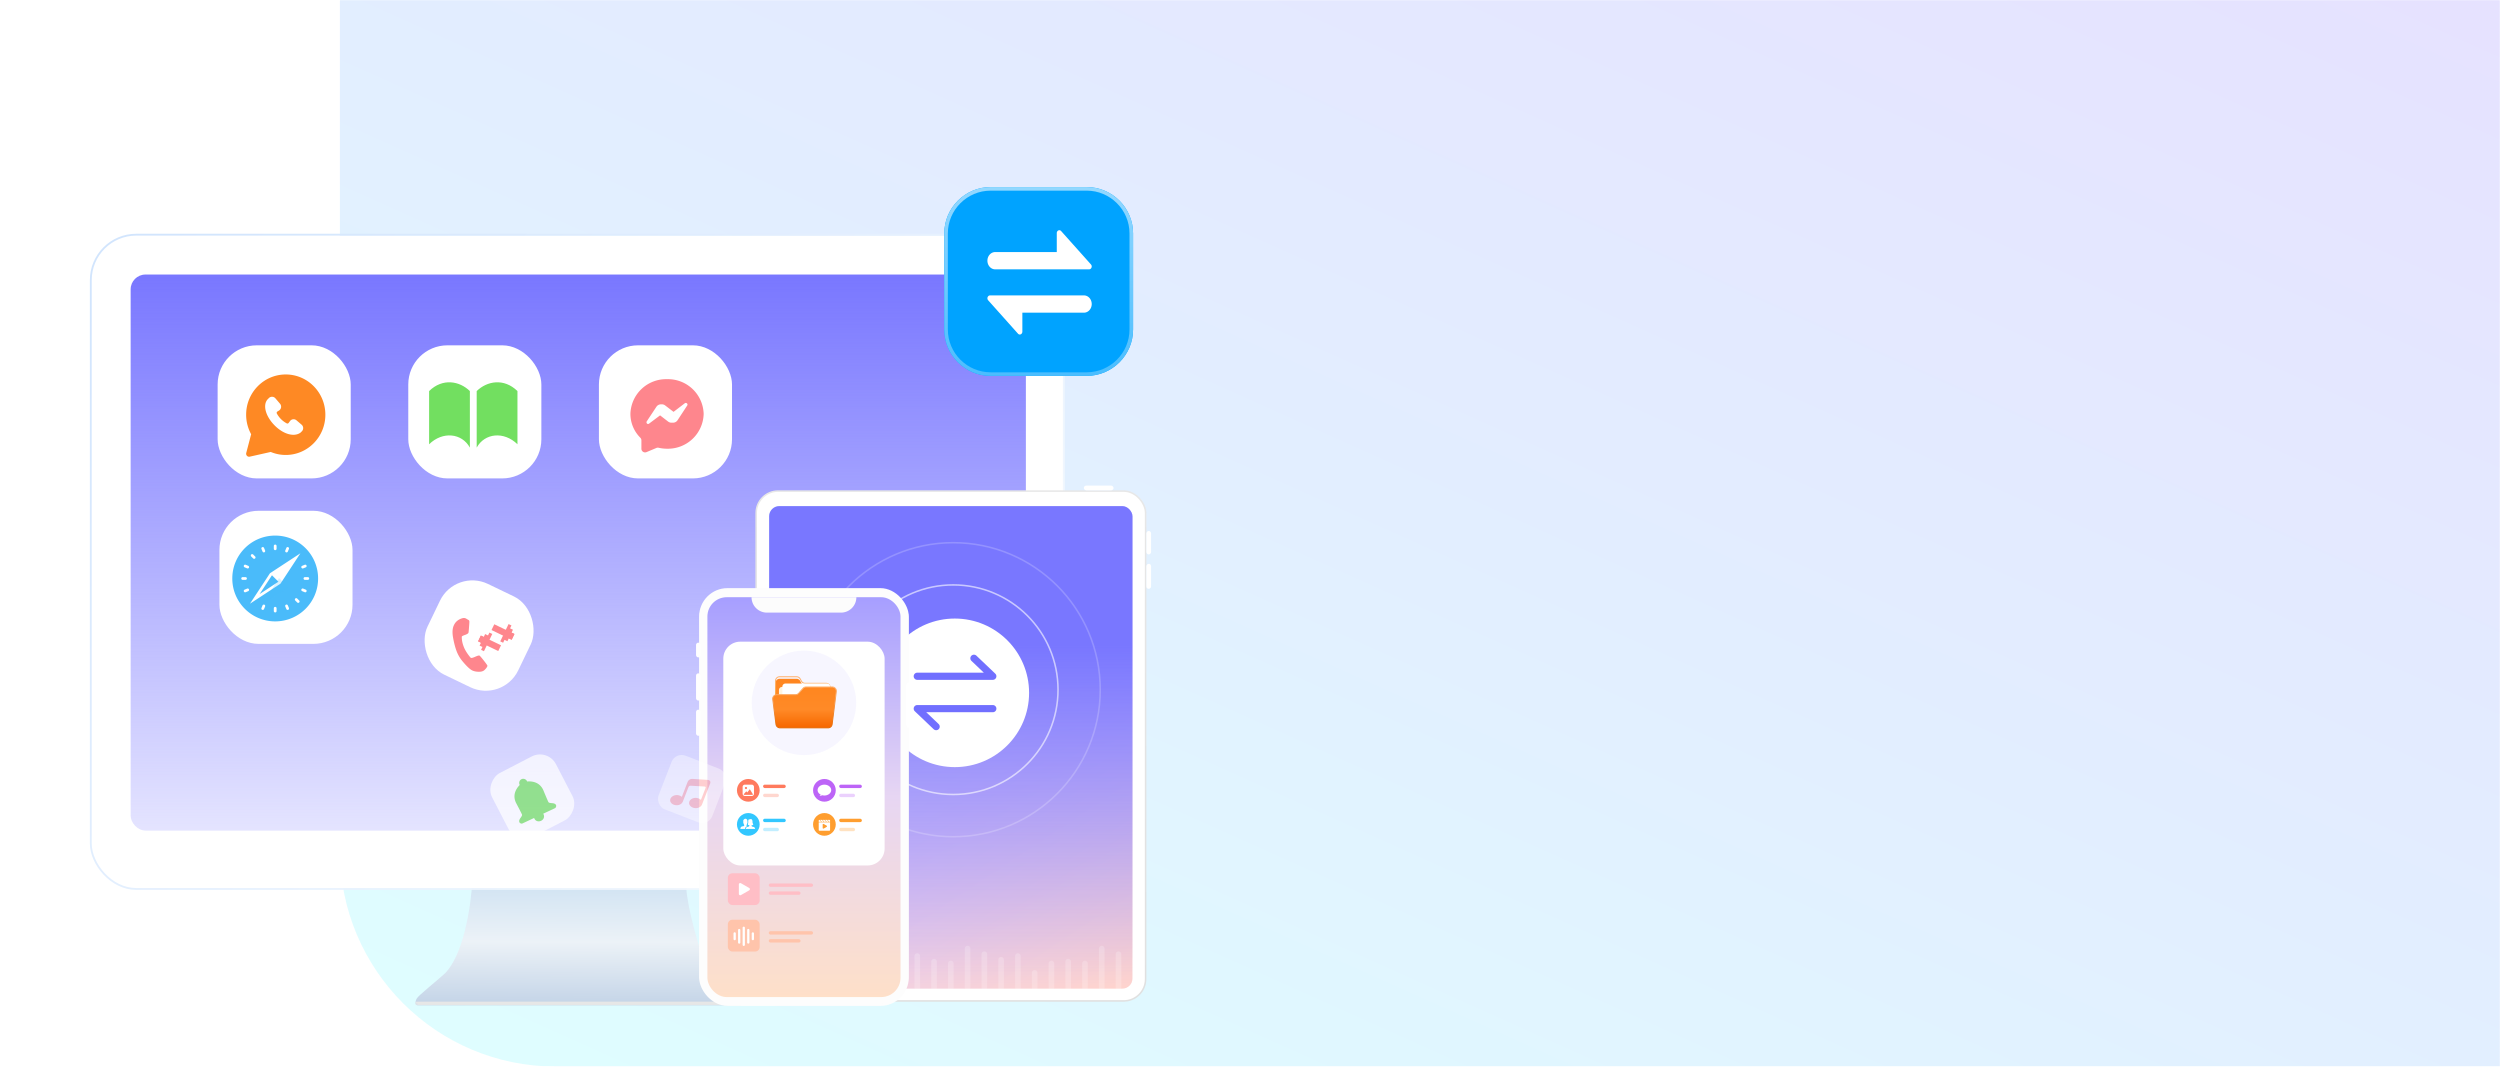 <svg xmlns="http://www.w3.org/2000/svg" width="1390" height="593" fill="none"><mask id="a" width="1390" height="593" x="0" y="0" maskUnits="userSpaceOnUse" style="mask-type:alpha"><path fill="#D9D9D9" d="M0 0h1390v593H0z"/></mask><g mask="url(#a)"><path fill="url(#b)" d="M189 0h1201v593H309c-66.274 0-120-53.726-120-120V0Z" opacity=".4"/><path fill="url(#c)" d="M246.346 542.162c11.395-9.767 15.601-39.001 16.279-52.397 40.019-1.866 119.853-4.274 119.039 1.017-1.017 6.613 5.087 31.032 9.157 41.206 4.069 10.174 18.313 20.857 20.857 23.401 2.035 2.034.848 3.221 0 3.561H233.12c-.848.169-2.442 0-2.035-2.035.509-2.544 1.017-2.544 15.261-14.753Z"/><mask id="e" width="182" height="72" x="231" y="487" maskUnits="userSpaceOnUse" style="mask-type:alpha"><path fill="url(#d)" d="M246.346 542.162c11.395-9.767 15.601-39.001 16.279-52.397 40.019-1.866 119.853-4.274 119.039 1.017-1.017 6.613 5.087 31.032 9.157 41.206 4.069 10.174 18.313 20.857 20.857 23.401 2.035 2.034.848 3.221 0 3.561H233.12c-.848.169-2.442 0-2.035-2.035.509-2.544 1.017-2.544 15.261-14.753Z"/></mask><g mask="url(#e)"><path fill="#E7E7E7" d="M227.016 556.913h190.259v2.035H227.016z"/></g><g filter="url(#f)"><rect width="540" height="362.748" x="51" y="131" fill="#fff" rx="24.733"/></g><rect width="541.031" height="363.779" x="50.485" y="130.485" stroke="url(#g)" stroke-width="1.031" rx="25.248"/><rect width="497.748" height="309.16" x="72.641" y="152.642" fill="url(#h)" rx="8.244"/><g filter="url(#i)"><rect width="74" height="74" x="122" y="284" fill="#fff" rx="21.765"/></g><g filter="url(#j)"><g filter="url(#k)"><path fill="#4ABBFA" d="m159.578 323.646-3.596-3.596-6.859 10.455 10.455-6.859Zm-1.798-25.652c-13.178 0-23.854 10.677-23.854 23.854 0 13.178 10.676 23.854 23.854 23.854 13.177 0 23.854-10.676 23.854-23.854 0-13.177-10.677-23.854-23.854-23.854Zm14.99 16.812 1.422-.589a.765.765 0 0 1 1.005.417.769.769 0 0 1-.416 1.006l-1.419.588a.77.77 0 0 1-.592-1.422Zm-9.37-8.54.589-1.422a.766.766 0 0 1 1.005-.413.77.77 0 0 1 .416 1.005l-.589 1.422a.77.77 0 1 1-1.421-.592Zm-5.62-3.27a.77.77 0 0 1 .769.769v1.539a.77.77 0 1 1-1.539 0v-1.539a.767.767 0 0 1 .77-.769Zm-7.214 1.435a.762.762 0 0 1 .589 0 .754.754 0 0 1 .417.416l.588 1.419a.762.762 0 0 1 .008.596.768.768 0 0 1-1.43-.007l-.59-1.422a.77.77 0 0 1 .418-1.002Zm-6.116 4.087a.772.772 0 0 1 1.088 0l1.084 1.088a.766.766 0 0 1 0 1.085.77.77 0 0 1-1.088 0l-1.087-1.088a.773.773 0 0 1-.223-.543.774.774 0 0 1 .225-.542h.001Zm-5.523 13.33a.77.77 0 0 1 .77-.769h1.539a.77.77 0 1 1 0 1.539h-1.539a.77.77 0 0 1-.77-.77Zm3.862 7.042-1.421.59a.787.787 0 0 1-.589-.001.757.757 0 0 1-.416-.417.762.762 0 0 1-.001-.589.772.772 0 0 1 .417-.417l1.419-.588a.77.77 0 0 1 .591 1.422Zm.417-13.081a.771.771 0 0 1-1.008.419l-1.422-.589a.763.763 0 0 1-.414-.417.768.768 0 0 1 1.006-1.004l1.421.589a.77.77 0 0 1 .417 1.005v-.003Zm8.954 21.621-.589 1.422a.778.778 0 0 1-.416.417.787.787 0 0 1-.59 0 .763.763 0 0 1-.416-.417.76.76 0 0 1-.001-.589l.59-1.421a.77.77 0 0 1 1.011-.431.764.764 0 0 1 .411 1.019Zm6.389 2.501a.77.77 0 1 1-1.539 0v-1.539a.767.767 0 0 1 .77-.769.77.77 0 0 1 .769.769v1.539Zm6.445-.665a.787.787 0 0 1-.59 0 .779.779 0 0 1-.416-.417l-.588-1.419a.77.77 0 1 1 1.422-.588l.589 1.421a.768.768 0 0 1-.417 1.003Zm6.115-4.087a.77.77 0 0 1-1.088 0l-1.084-1.088a.77.77 0 0 1 .544-1.31c.204 0 .4.081.544.225l1.088 1.088a.767.767 0 0 1-.003 1.085h-.001Zm-10.42-10.421-16.92 11.101 11.101-16.92 16.92-11.101-11.101 16.92Zm14.508 4.304a.768.768 0 0 1-1.005.417l-1.422-.59a.77.77 0 0 1 .002-1.422.769.769 0 0 1 .59.001l1.422.589a.769.769 0 0 1 .413 1.005Zm.666-6.444h-1.539a.767.767 0 0 1-.544-.226.767.767 0 0 1 0-1.088.77.77 0 0 1 .544-.225h1.539a.77.77 0 1 1 0 1.539Z"/></g><path fill="#4ABBFA" d="m145.468 334.162 14.95-9.673-5.277-5.277-9.673 14.95Z" opacity=".2"/></g><g filter="url(#l)"><rect width="74" height="74" x="121" y="192" fill="#fff" rx="21.765"/></g><g filter="url(#m)"><path fill="#FE8924" fill-rule="evenodd" d="M158.877 206.027c-12.163 0-22.023 10.019-22.023 22.379 0 3.946 1.023 7.639 2.784 10.85l-2.729 10.409a1.693 1.693 0 0 0 .402 1.588 1.63 1.63 0 0 0 1.544.477l11.677-2.621a21.605 21.605 0 0 0 8.345 1.676c12.164 0 22.024-10.02 22.024-22.379 0-12.36-9.86-22.379-22.024-22.379Zm-6.168 28.351c-4.97-4.997-6.77-11.253-3.943-14.49l.037-.039.687-.691a2.482 2.482 0 0 1 1.854-.73 2.48 2.48 0 0 1 1.792.872l2.574 3.023a2.508 2.508 0 0 1 .182 3.007c-.198.3-.458.554-.763.744l-.908.564a.831.831 0 0 0-.291 1.109 13.553 13.553 0 0 0 2.294 3.097 13.488 13.488 0 0 0 3.195 2.369.828.828 0 0 0 1.056-.236l.772-1.043a2.481 2.481 0 0 1 2.717-.899c.325.099.626.265.885.486l2.842 2.426a2.503 2.503 0 0 1 .707 2.815 2.517 2.517 0 0 1-.557.858l-.681.685a.853.853 0 0 1-.108.091c-3.552 2.53-9.486.866-14.343-4.018Z" clip-rule="evenodd"/></g><g opacity=".7"><g filter="url(#n)"><rect width="40" height="40" x="304.521" y="416" fill="#fff" rx="10" transform="rotate(62.63 304.521 416)"/></g><g filter="url(#o)"><path fill="#72DF60" d="M309.048 445.442c-.921-1.391-3.614-.508-4.138-1.512s-2.772-6.465-2.772-6.465c-1.822-4.259-5.681-5.247-9.029-4.954a.165.165 0 0 0-.026-.048c-.01-.021-.017-.043-.027-.065-.556-1.185-1.936-1.71-3.081-1.173-1.146.538-1.623 1.935-1.066 3.121.01.021.022.041.033.062.006.021.011.041.02.051-2.365 2.388-4.071 5.987-1.957 10.11 0 0 2.765 5.218 3.202 6.263.437 1.045-1.962 2.552-1.48 4.149.127.644 1.119 1.154 1.734.865l6.525-3.063c.04.124.085.248.142.37.684 1.457 2.301 1.869 3.708 1.211 1.407-.663 2.07-2.146 1.386-3.603a3.12 3.12 0 0 0-.193-.345l6.524-3.063c.616-.289.909-1.402.495-1.911Z"/></g></g><g filter="url(#p)"><rect width="74" height="74" x="333" y="192" fill="#fff" rx="21.765"/></g><g filter="url(#q)"><path fill="#FE868D" d="M370.871 208.643a19.88 19.88 0 0 0-14.183 5.456 19.857 19.857 0 0 0-6.178 13.877c.015 4.966 2 9.722 5.518 13.228.376.379.588.891.59 1.425v4.681a2.036 2.036 0 0 0 .917 1.709 2.034 2.034 0 0 0 1.914.183l5.518-2.32a2.04 2.04 0 0 1 1.242-.101 20.78 20.78 0 0 0 4.662.529 19.88 19.88 0 0 0 14.184-5.456 19.862 19.862 0 0 0 6.178-13.878 19.861 19.861 0 0 0-6.178-13.877 19.88 19.88 0 0 0-14.184-5.456Zm11.199 14.673-5.334 8.14a3.046 3.046 0 0 1-1.097 1.016 3.043 3.043 0 0 1-1.449.368h-.875a3.036 3.036 0 0 1-1.853-.631l-4.459-3.439-6.109 4.579a.877.877 0 0 1-1.14 0 1.02 1.02 0 0 1-.143-1.282l5.356-8.079a3.073 3.073 0 0 1 2.565-1.364h.428a3.014 3.014 0 0 1 1.853.611l4.683 3.581 6.23-4.762a.878.878 0 0 1 1.141 0 .873.873 0 0 1 .359.942.86.86 0 0 1-.156.32Z"/></g><g filter="url(#r)"><rect width="74" height="74" x="227" y="192" fill="#fff" rx="21.765"/></g><g filter="url(#s)"><path fill="#72DF60" d="M261.25 246.689c-4.433-8.054-15.109-9.243-22.666-1.851v-29.579c7.557-7.397 17-5.546 22.666 0v31.43Zm3.79 0c4.434-8.054 15.109-9.243 22.666-1.851v-29.579c-7.557-7.397-16.999-5.546-22.666 0v31.43Z"/></g><g filter="url(#t)"><rect width="216.522" height="283.478" x="420.435" y="273.043" fill="#fff" stroke="url(#u)" stroke-width=".87" rx="12.174"/><rect width="16.522" height="2.609" x="602.609" y="270" fill="#fff" rx="1.304"/><rect width="13.043" height="2.609" x="640" y="295.218" fill="#fff" rx="1.304" transform="rotate(90 640 295.218)"/><rect width="13.913" height="2.609" x="640" y="313.479" fill="#fff" rx="1.304" transform="rotate(90 640 313.479)"/><rect width="202.004" height="268.302" x="427.652" y="281.396" fill="url(#v)" rx="5.652"/><rect width="202.004" height="268.302" x="427.652" y="281.396" fill="url(#w)" rx="5.652"/><mask id="x" width="203" height="269" x="427" y="281" maskUnits="userSpaceOnUse" style="mask-type:alpha"><rect width="201.739" height="268.696" x="427.826" y="281.304" fill="#7977FF" rx="5.652"/></mask><g mask="url(#x)"><path fill="#fff" fill-rule="evenodd" d="M537.978 525.871c-.858 0-1.554.696-1.554 1.554v21.754a1.554 1.554 0 0 0 3.108 0v-21.754c0-.858-.696-1.554-1.554-1.554Zm-29.525 5.699a1.554 1.554 0 0 1 3.108-.001v17.611a1.554 1.554 0 0 1-3.108 0v-17.61Zm-18.646 5.178a1.554 1.554 0 1 1 3.107 0v12.431a1.553 1.553 0 1 1-3.107 0v-12.431Zm9.324 5.18a1.554 1.554 0 0 1 3.108 0v7.251a1.554 1.554 0 0 1-3.108 0v-7.251Zm-82.356-1.554c-.859 0-1.554.696-1.554 1.554v7.251a1.554 1.554 0 1 0 3.107 0v-7.251c0-.858-.695-1.554-1.553-1.554Zm9.324-10.358c-.858 0-1.554.695-1.554 1.554v17.61a1.554 1.554 0 0 0 3.108 0v-17.611c0-.858-.696-1.553-1.554-1.553Zm91.678 4.66a1.554 1.554 0 0 1 3.108 0v14.503a1.554 1.554 0 0 1-3.108 0v-14.503Zm76.14-1.554c-.858 0-1.554.696-1.554 1.554v14.503a1.554 1.554 0 0 0 3.108 0v-14.503c0-.858-.696-1.554-1.554-1.554Zm-160.05 1.554a1.554 1.554 0 0 1 3.108 0v14.503a1.554 1.554 0 0 1-3.108 0v-14.503Zm177.143-7.251a1.554 1.554 0 1 1 3.108 0v21.754a1.554 1.554 0 0 1-3.108 0v-21.754Zm-166.265-1.554c-.858 0-1.554.696-1.554 1.554v21.754a1.554 1.554 0 1 0 3.108 0v-21.754c0-.858-.696-1.554-1.554-1.554Zm101.001 4.662a1.554 1.554 0 0 1 3.108 0v18.647a1.554 1.554 0 0 1-3.108 0v-18.647Zm76.14-1.554c-.858 0-1.554.696-1.554 1.554v18.647a1.554 1.554 0 0 0 3.108 0v-18.647c0-.858-.696-1.554-1.554-1.554Zm-169.372 1.554a1.553 1.553 0 1 1 3.107 0v18.647a1.554 1.554 0 1 1-3.107 0v-18.647Zm104.11 1.554c-.858 0-1.554.696-1.554 1.554v15.539a1.553 1.553 0 0 0 3.108 0v-15.539c0-.858-.696-1.554-1.554-1.554Zm73.03 1.554a1.554 1.554 0 0 1 3.108 0v15.539a1.553 1.553 0 0 1-3.108 0v-15.539Zm-166.262-1.554c-.858 0-1.554.696-1.554 1.554v15.539a1.553 1.553 0 0 0 3.108 0v-15.539c0-.858-.696-1.554-1.554-1.554Zm101.001-.517a1.553 1.553 0 1 1 3.107-.001v17.611a1.554 1.554 0 1 1-3.107 0v-17.61Zm76.139-1.554c-.858 0-1.553.695-1.553 1.554v17.61a1.553 1.553 0 1 0 3.107 0v-17.611c0-.858-.695-1.553-1.554-1.553ZM471.16 531.57a1.554 1.554 0 0 1 3.108-.001v17.611a1.554 1.554 0 0 1-3.108 0v-17.61Zm104.111 7.769c-.859 0-1.554.696-1.554 1.554v8.287a1.554 1.554 0 1 0 3.108 0v-8.287c0-.858-.696-1.554-1.554-1.554Zm73.03 1.554a1.554 1.554 0 1 1 3.108 0v8.287a1.554 1.554 0 0 1-3.108 0v-8.287Zm-166.263-1.554c-.858 0-1.554.696-1.554 1.554v8.287a1.554 1.554 0 0 0 3.108 0v-8.287c0-.858-.696-1.554-1.554-1.554Zm101.003-3.627a1.554 1.554 0 0 1 3.108 0v13.467a1.554 1.554 0 0 1-3.108 0v-13.467Zm76.138-1.554c-.858 0-1.554.696-1.554 1.554v13.467a1.554 1.554 0 0 0 3.108 0v-13.467c0-.858-.696-1.554-1.554-1.554ZM527.1 535.712a1.553 1.553 0 1 1 3.107 0v13.467a1.554 1.554 0 1 1-3.107 0v-13.467Zm76.139-1.554c-.858 0-1.553.696-1.553 1.554v13.467a1.553 1.553 0 1 0 3.107 0v-13.467c0-.858-.695-1.554-1.554-1.554Z" clip-rule="evenodd" opacity=".2"/></g><circle cx="530" cy="383.478" r="58.261" stroke="#fff" stroke-width=".87" opacity=".6"/><path stroke="#fff" stroke-width=".87" d="m474.299 392.275-1.207 4.503-4.002-1.072"/><circle cx="530" cy="383.478" r="81.739" stroke="#fff" stroke-width=".87" opacity=".2"/><circle cx="530.869" cy="385.217" r="41.304" fill="#fff"/><path stroke="#716FFF" stroke-linecap="round" stroke-linejoin="round" stroke-width="4" d="M552 394h-42l10.497 10M510 376h42l-10.497-10"/></g><g filter="url(#y)"><rect width="116.572" height="232.286" x="388.715" y="327" fill="#FDFDFD" rx="15.79"/><rect width="116.211" height="230.526" x="388.895" y="327.632" fill="#FDFDFD" rx="15.79"/><rect width="107.368" height="222.316" x="393.316" y="332.053" fill="url(#z)" rx="10.737"/><rect width="24.632" height="1.895" x="427.422" y="491.211" fill="#FFBEC6" rx=".947"/><rect width="17.684" height="1.895" x="427.422" y="495.632" fill="#FFBEC6" rx=".947"/><rect width="17.684" height="17.684" x="404.686" y="485.526" fill="#FFBEC6" rx="2.526"/><path fill="#fff" d="M416.545 493.709a.76.76 0 0 1 0 1.319l-4.591 2.638a.765.765 0 0 1-1.148-.659v-5.277a.765.765 0 0 1 1.148-.659l4.591 2.638Z"/><rect width="17.684" height="17.684" x="404.686" y="511.373" fill="#FFC4AB" rx="2.526"/><path fill="#fff" fill-rule="evenodd" d="M413.528 515.211a.632.632 0 0 0-.632.632v9.473a.632.632 0 0 0 1.264 0v-9.473a.632.632 0 0 0-.632-.632Zm-3.159 1.894a.631.631 0 0 1 1.263 0v6.948a.631.631 0 1 1-1.263 0v-6.948Zm-2.525 1.896a.632.632 0 1 1 1.263 0v3.158a.632.632 0 0 1-1.263 0v-3.158Zm7.578-1.896a.631.631 0 1 1 1.263 0v6.948a.632.632 0 0 1-1.263 0v-6.948Zm3.159 1.264a.632.632 0 0 0-.632.632v3.158a.632.632 0 0 0 1.263 0v-3.158a.631.631 0 0 0-.631-.632Z" clip-rule="evenodd"/><rect width="24.632" height="1.895" x="427.422" y="517.737" fill="#FFC4AB" rx=".947"/><rect width="17.684" height="1.895" x="427.422" y="522.158" fill="#FFC4AB" rx=".947"/><path fill="#FCFCFC" d="M417.857 332.053h58.286a8.57 8.57 0 0 1-8.571 8.571h-41.143a8.571 8.571 0 0 1-8.572-8.571Z"/><rect width="2.526" height="8.211" x="387" y="357.315" fill="#fff" rx="1.263"/><rect width="2.526" height="15.158" x="387" y="374.368" fill="#fff" rx="1.263"/><rect width="2.526" height="14.526" x="387" y="394.579" fill="#fff" rx="1.263"/><rect width="3.158" height="25.263" x="503.842" y="379.421" fill="#fff" rx="1.579"/><g filter="url(#A)"><rect width="89.684" height="124.421" x="402.158" y="351.631" fill="#fff" rx="9.429"/></g><circle cx="447" cy="390.789" r="29.053" fill="#B0A7FE" opacity=".1"/><g filter="url(#B)"><path fill="url(#C)" d="M431.211 398.621v-20.085a2.274 2.274 0 0 1 2.274-2.273h9.411c.822 0 1.581.444 1.983 1.162l.753 1.344a2.273 2.273 0 0 0 1.984 1.162h11.637a2.274 2.274 0 0 1 2.274 2.274v16.416a2.274 2.274 0 0 1-2.274 2.273h-25.768a2.274 2.274 0 0 1-2.274-2.273Z"/></g><path stroke="url(#D)" stroke-width=".568" d="M431.211 398.621v-20.085a2.274 2.274 0 0 1 2.274-2.273h9.411c.822 0 1.581.444 1.983 1.162l.753 1.344a2.273 2.273 0 0 0 1.984 1.162h11.637a2.274 2.274 0 0 1 2.274 2.274v16.416a2.274 2.274 0 0 1-2.274 2.273h-25.768a2.274 2.274 0 0 1-2.274-2.273Z"/><path fill="#FFF4E0" d="M433.105 397.295v-13.642c0-.942.764-1.706 1.706-1.706h23.116c.941 0 1.705.764 1.705 1.706v13.642c0 .941-.764 1.705-1.705 1.705h-23.116a1.706 1.706 0 0 1-1.706-1.705Z"/><path fill="#fff" d="M435 397.294v-15.537c0-.942.763-1.705 1.705-1.705h23.116c.942 0 1.705.763 1.705 1.705v15.537c0 .942-.763 1.705-1.705 1.705h-23.116a1.705 1.705 0 0 1-1.705-1.705Z"/><g filter="url(#E)"><path fill="url(#F)" d="M442.342 386.253h-10.437a2.274 2.274 0 0 0-2.254 2.568l1.808 13.883a2.272 2.272 0 0 0 2.254 1.98h26.688c1.144 0 2.11-.85 2.255-1.985l2.332-18.189a2.274 2.274 0 0 0-2.255-2.563h-14.557c-.655 0-1.279.283-1.71.776l-2.413 2.755a2.273 2.273 0 0 1-1.711.775Z"/><path stroke="url(#G)" stroke-width=".568" d="M442.342 386.253h-10.437a2.274 2.274 0 0 0-2.254 2.568l1.808 13.883a2.272 2.272 0 0 0 2.254 1.98h26.688c1.144 0 2.11-.85 2.255-1.985l2.332-18.189a2.274 2.274 0 0 0-2.255-2.563h-14.557c-.655 0-1.279.283-1.71.776l-2.413 2.755a2.273 2.273 0 0 1-1.711.775Z"/></g><circle cx="416.054" cy="439.42" r="6.316" fill="#FF7A5E"/><path fill="#fff" fill-rule="evenodd" d="M417.949 442.579c.698 0 1.263-.565 1.263-1.263v-3.789c0-.698-.565-1.263-1.263-1.263h-3.789c-.698 0-1.264.565-1.264 1.263v3.789c0 .698.566 1.263 1.264 1.263h3.789Zm-1.614-.631h-2.512c-.258 0-.334-.227-.279-.395.89-1.016 1.353-1.55 1.392-1.6l.557.655 1.399-1.818 1.674 2.763c.049.162-.029.395-.279.395h-1.952Zm-1.148-3.395a.601.601 0 1 0-.85-.85.601.601 0 0 0 .85.85Z" clip-rule="evenodd"/><rect width="12.632" height="1.895" x="424.264" y="436.263" fill="#FF7A5D" rx=".947"/><rect width="8.842" height="1.895" x="424.264" y="441.315" fill="#FF7A5D" opacity=".3" rx=".947"/><circle cx="458.369" cy="439.42" r="6.316" fill="#BD64F7"/><path fill="#fff" d="M455.705 442.498c.467-.161.583-.605.583-.807.7 0 .826.269.802.404-.219.403-1.968.605-1.385.403Z"/><path fill="#fff" d="M462.157 439.288c0 1.671-1.697 3.026-3.789 3.026-2.093 0-3.79-1.355-3.79-3.026 0-1.671 1.697-3.026 3.79-3.026 2.092 0 3.789 1.355 3.789 3.026Z"/><rect width="12.632" height="1.895" x="466.578" y="436.262" fill="#BD64F7" rx=".947"/><rect width="8.842" height="1.895" x="466.578" y="441.314" fill="#BD64F7" opacity=".3" rx=".947"/><circle cx="416.054" cy="458.368" r="6.316" fill="#32C7FF"/><path fill="#fff" fill-rule="evenodd" d="M418.028 459.438c.359.3.781.214 1.249.45.165.128.44.278.566 1.006h-5.192c.106-.728.467-.899.612-1.006.422-.236.866-.15 1.203-.45.19-.15.211-.364.232-.557-.464-.064-.656-.235-.823-.321.084-.043-.063-.107-.063-.171l.19-.878c.021.028.021-.171.021-.236v-.706c0-.771.296-1.025.549-1.025.232 0 .359.018.359.018l.19-.085a.287.287 0 0 1 .126-.043c1.119-.236 1.161 1.22 1.161 1.777 0 .15.021.3.085.428l.295.729c.021.064 0 .227-.063.214-.148.107-.372.256-.908.321-.021.171.074.385.211.535Zm-2.554-.128c-.126.042-.259.085-.356.171-.336.193-.741.45-.889 1.327l-.021.086h-2.575c.126-.728.232-1.006.654-1.263.422-.279.983-.15 1.288-.371.147-.186.211-.336.324-.464-.345-.201-.324-.75-.578-1.135-.084-.064-.051-.15-.051-.257v-.257c0-.086-.033-.171.009-.214-.021-.214-.021-.428-.021-.536 0-.321.127-.706.38-.706 0-.147.443-.481.76-.481.633 0 1.14.502 1.14 1.166 0 .107.043.321.043.535-.022.065.02.129.02.215v.256c0 .107-.042.216-.127.257-.084.386-.169.857-.485 1.135a.54.54 0 0 0 .232.386.539.539 0 0 0 .253.15Z" clip-rule="evenodd"/><rect width="12.632" height="1.895" x="424.264" y="455.21" fill="#32C7FF" rx=".947"/><rect width="8.842" height="1.895" x="424.264" y="460.263" fill="#32C7FF" opacity=".3" rx=".947"/><circle cx="458.369" cy="458.368" r="6.316" fill="#FF9E2F"/><path fill="#fff" fill-rule="evenodd" d="m457.037 455.842.933 1.098h-1.057l-.934-1.098h1.058Zm2.746 0 .933 1.098h-1.057l-.934-1.098h1.058Zm-1.373 0 .933 1.098h-1.057l-.933-1.098h1.057Zm2.704 0c.233 0 .412.178.411.411v.687h-.494l-.933-1.098h1.016Zm-5.45 0 .934 1.098h-1.387v-.687c0-.233.179-.411.412-.411h.041Zm-.455 5.626c0 .234.179.412.412.412h5.492a.405.405 0 0 0 .412-.412v-4.254h-6.316v4.254Zm2.609-3.362c-.22 0-.412.11-.412.343v1.921c0 .233.192.343.412.343a.407.407 0 0 0 .22-.054l1.565-.906a.396.396 0 0 0 .151-.142.394.394 0 0 0 0-.401.391.391 0 0 0-.151-.143l-1.565-.906a.438.438 0 0 0-.22-.055Z" clip-rule="evenodd"/><rect width="12.632" height="1.895" x="466.578" y="455.21" fill="#FF9E2F" rx=".947"/><rect width="8.842" height="1.895" x="466.578" y="460.262" fill="#FF9E2F" opacity=".3" rx=".947"/></g><g filter="url(#H)"><rect width="56" height="56" x="253.297" y="316" fill="#fff" rx="20" transform="rotate(25.715 253.297 316)"/></g><g fill="#FE868D" fill-rule="evenodd" clip-rule="evenodd" filter="url(#I)"><path d="M266.561 362.489c.272.132 1.078 1.056 2.421 2.771 1.341 1.714 2.022 2.683 2.041 2.911-.006.118-.055.277-.149.473-.314.652-.851 1.316-1.616 1.991-.702.61-1.755.899-3.154.87-1.396-.031-2.583-.282-3.563-.754-1.185-.571-2.868-2.133-5.05-4.685-1.614-1.873-2.824-3.889-3.631-6.049-.805-2.157-1.47-4.723-1.99-7.692-.484-2.83-.305-5.098.542-6.804l.112-.233c.925-1.765 2.448-2.951 4.561-3.557.706-.193 1.354-.149 1.937.132.126.061.306.167.544.317.235.151.424.262.567.331.395.19.642.387.737.592.096.201.125.551.089 1.043-.022.475-.095 1.508-.221 3.102-.122 1.593-.218 2.456-.285 2.592-.2.415-.833.807-1.9 1.179-1.063.372-1.644.657-1.739.853a.902.902 0 0 0-.059.517c.018 1.78.43 3.641 1.237 5.584.665 1.606 1.759 3.358 3.283 5.257.183.26.379.439.587.539.312.151 1.103-.057 2.377-.621 1.273-.566 2.046-.782 2.315-.652l.007-.007ZM278.573 356.772l-11.212-5.4-1.542 3.204 11.212 5.399 1.542-3.203Z"/><path d="m268.961 352.144-1.601-.772-1.543 3.204 1.602.771 1.542-3.203Zm2.373-.831-1.601-.771-3.086 6.407 1.602.771 3.085-6.407Zm2.374-.83-1.602-.771-4.628 9.61 1.601.771 4.629-9.61ZM273.274 348.302l11.212 5.399 1.543-3.203-11.212-5.4-1.543 3.204Z"/><path d="m282.884 352.93 1.602.771 1.543-3.204-1.602-.771-1.543 3.204Zm-2.373.83 1.602.771 3.085-6.407-1.601-.771-3.086 6.407Zm-2.373.83 1.602.772 4.628-9.611-1.602-.771-4.628 9.61Z"/></g><g opacity=".4"><g filter="url(#J)"><rect width="32" height="32" x="375.572" y="418" fill="#fff" rx="6" transform="rotate(21.201 375.572 418)"/></g><g filter="url(#K)"><path fill="#FE868D" d="m393.653 431.628-8.724-.565c-1.054-.086-2.2.631-2.574 1.594l-3.268 8.424s-.411-.611-1.738-.911c-1.951-.445-4.004.426-4.595 1.95-.592 1.524.537 3.037 2.488 3.482 1.95.445 3.84-.436 4.431-1.96l3.155-8.134c.262-.673 1.165-.656 1.165-.656l7.733.45s.865.034.586.754l-2.604 6.713s-.541-.682-1.853-1.02c-1.937-.482-3.979.361-4.57 1.885-.591 1.524.526 3.066 2.459 3.557 1.936.482 3.978-.361 4.57-1.885l4.566-11.771c.361-.957-.186-1.815-1.227-1.907Z"/></g></g><g filter="url(#L)"><path fill="#00A3FF" d="M630 183.211C630 197.395 618.395 209 604.211 209h-53.422C536.605 209 525 197.395 525 183.211v-53.422C525 115.605 536.605 104 550.789 104h53.422C618.395 104 630 115.605 630 129.789v53.422Z"/></g><path stroke="url(#M)" stroke-width="2" d="M629 183.211C629 196.842 617.842 208 604.211 208h-53.422C537.158 208 526 196.842 526 183.211v-53.422C526 116.158 537.158 105 550.789 105h53.422C617.842 105 629 116.158 629 129.789v53.422Z"/><path fill="#fff" d="M602.714 164.25H550.43a1.34 1.34 0 0 0-1 .478 1.676 1.676 0 0 0 0 2.241l16.572 18.552a1.34 1.34 0 0 0 1 .479c.783 0 1.429-.721 1.429-1.599v-10.556h34.283c2.356 0 4.284-2.16 4.284-4.795 0-2.639-1.928-4.8-4.284-4.8Zm-49.428-14.5h52.284a1.34 1.34 0 0 0 1-.478 1.676 1.676 0 0 0 0-2.241l-16.572-18.552a1.34 1.34 0 0 0-1-.479c-.783 0-1.429.721-1.429 1.599v10.556h-34.283c-2.356 0-4.284 2.16-4.284 4.795 0 2.639 1.928 4.8 4.284 4.8Z"/></g><defs><filter id="I" width="34.424" height="31.895" x="251.605" y="341.613" color-interpolation-filters="sRGB" filterUnits="userSpaceOnUse"><feFlood flood-opacity="0" result="BackgroundImageFix"/><feBlend in="SourceGraphic" in2="BackgroundImageFix" result="shape"/><feColorMatrix in="SourceAlpha" result="hardAlpha" values="0 0 0 0 0 0 0 0 0 0 0 0 0 0 0 0 0 0 127 0"/><feOffset dy="2"/><feGaussianBlur stdDeviation="2"/><feComposite in2="hardAlpha" k2="-1" k3="1" operator="arithmetic"/><feColorMatrix values="0 0 0 0 0 0 0 0 0 0 0 0 0 0 0 0 0 0 0.14 0"/><feBlend in2="shape" result="effect1_innerShadow_3315_602"/></filter><filter id="f" width="542.062" height="364.809" x="49.969" y="129.97" color-interpolation-filters="sRGB" filterUnits="userSpaceOnUse"><feFlood flood-opacity="0" result="BackgroundImageFix"/><feBlend in="SourceGraphic" in2="BackgroundImageFix" result="shape"/><feColorMatrix in="SourceAlpha" result="hardAlpha" values="0 0 0 0 0 0 0 0 0 0 0 0 0 0 0 0 0 0 127 0"/><feOffset/><feGaussianBlur stdDeviation="9.79"/><feComposite in2="hardAlpha" k2="-1" k3="1" operator="arithmetic"/><feColorMatrix values="0 0 0 0 0.396 0 0 0 0 0.396 0 0 0 0 0.396 0 0 0 0.06 0"/><feBlend in2="shape" result="effect1_innerShadow_3315_602"/></filter><filter id="j" width="47.709" height="49.885" x="133.926" y="297.994" color-interpolation-filters="sRGB" filterUnits="userSpaceOnUse"><feFlood flood-opacity="0" result="BackgroundImageFix"/><feBlend in="SourceGraphic" in2="BackgroundImageFix" result="shape"/><feColorMatrix in="SourceAlpha" result="hardAlpha" values="0 0 0 0 0 0 0 0 0 0 0 0 0 0 0 0 0 0 127 0"/><feOffset dy="2.176"/><feGaussianBlur stdDeviation="2.176"/><feComposite in2="hardAlpha" k2="-1" k3="1" operator="arithmetic"/><feColorMatrix values="0 0 0 0 0 0 0 0 0 0 0 0 0 0 0 0 0 0 0.14 0"/><feBlend in2="shape" result="effect1_innerShadow_3315_602"/></filter><filter id="k" width="52.48" height="50.093" x="129.155" y="295.609" color-interpolation-filters="sRGB" filterUnits="userSpaceOnUse"><feFlood flood-opacity="0" result="BackgroundImageFix"/><feBlend in="SourceGraphic" in2="BackgroundImageFix" result="shape"/><feColorMatrix in="SourceAlpha" result="hardAlpha" values="0 0 0 0 0 0 0 0 0 0 0 0 0 0 0 0 0 0 127 0"/><feOffset dx="-4.771" dy="-2.385"/><feGaussianBlur stdDeviation="5.964"/><feComposite in2="hardAlpha" k2="-1" k3="1" operator="arithmetic"/><feColorMatrix values="0 0 0 0 0.286 0 0 0 0 0.733 0 0 0 0 0.98 0 0 0 0.22 0"/><feBlend in2="shape" result="effect1_innerShadow_3315_602"/></filter><filter id="l" width="74" height="74" x="121" y="192" color-interpolation-filters="sRGB" filterUnits="userSpaceOnUse"><feFlood flood-opacity="0" result="BackgroundImageFix"/><feBlend in="SourceGraphic" in2="BackgroundImageFix" result="shape"/><feColorMatrix in="SourceAlpha" result="hardAlpha" values="0 0 0 0 0 0 0 0 0 0 0 0 0 0 0 0 0 0 127 0"/><feOffset/><feGaussianBlur stdDeviation="2.618"/><feComposite in2="hardAlpha" k2="-1" k3="1" operator="arithmetic"/><feColorMatrix values="0 0 0 0 0.8 0 0 0 0 0.799 0 0 0 0 0.799 0 0 0 0.87 0"/><feBlend in2="shape" result="effect1_innerShadow_3315_602"/></filter><filter id="m" width="44.047" height="47.919" x="136.854" y="206.027" color-interpolation-filters="sRGB" filterUnits="userSpaceOnUse"><feFlood flood-opacity="0" result="BackgroundImageFix"/><feBlend in="SourceGraphic" in2="BackgroundImageFix" result="shape"/><feColorMatrix in="SourceAlpha" result="hardAlpha" values="0 0 0 0 0 0 0 0 0 0 0 0 0 0 0 0 0 0 127 0"/><feOffset dy="2.176"/><feGaussianBlur stdDeviation="2.176"/><feComposite in2="hardAlpha" k2="-1" k3="1" operator="arithmetic"/><feColorMatrix values="0 0 0 0 0 0 0 0 0 0 0 0 0 0 0 0 0 0 0.14 0"/><feBlend in2="shape" result="effect1_innerShadow_3315_602"/></filter><filter id="n" width="46.961" height="46.96" x="272.475" y="419.476" color-interpolation-filters="sRGB" filterUnits="userSpaceOnUse"><feFlood flood-opacity="0" result="BackgroundImageFix"/><feBlend in="SourceGraphic" in2="BackgroundImageFix" result="shape"/><feColorMatrix in="SourceAlpha" result="hardAlpha" values="0 0 0 0 0 0 0 0 0 0 0 0 0 0 0 0 0 0 127 0"/><feOffset/><feGaussianBlur stdDeviation="2.405"/><feComposite in2="hardAlpha" k2="-1" k3="1" operator="arithmetic"/><feColorMatrix values="0 0 0 0 0.8 0 0 0 0 0.799 0 0 0 0 0.799 0 0 0 0.87 0"/><feBlend in2="shape" result="effect1_innerShadow_3315_602"/></filter><filter id="o" width="23.195" height="26.914" x="286.045" y="431.015" color-interpolation-filters="sRGB" filterUnits="userSpaceOnUse"><feFlood flood-opacity="0" result="BackgroundImageFix"/><feBlend in="SourceGraphic" in2="BackgroundImageFix" result="shape"/><feColorMatrix in="SourceAlpha" result="hardAlpha" values="0 0 0 0 0 0 0 0 0 0 0 0 0 0 0 0 0 0 127 0"/><feOffset dy="2"/><feGaussianBlur stdDeviation="2"/><feComposite in2="hardAlpha" k2="-1" k3="1" operator="arithmetic"/><feColorMatrix values="0 0 0 0 0 0 0 0 0 0 0 0 0 0 0 0 0 0 0.14 0"/><feBlend in2="shape" result="effect1_innerShadow_3315_602"/></filter><filter id="p" width="74" height="74" x="333" y="192" color-interpolation-filters="sRGB" filterUnits="userSpaceOnUse"><feFlood flood-opacity="0" result="BackgroundImageFix"/><feBlend in="SourceGraphic" in2="BackgroundImageFix" result="shape"/><feColorMatrix in="SourceAlpha" result="hardAlpha" values="0 0 0 0 0 0 0 0 0 0 0 0 0 0 0 0 0 0 127 0"/><feOffset/><feGaussianBlur stdDeviation="2.618"/><feComposite in2="hardAlpha" k2="-1" k3="1" operator="arithmetic"/><feColorMatrix values="0 0 0 0 0.8 0 0 0 0 0.799 0 0 0 0 0.799 0 0 0 0.87 0"/><feBlend in2="shape" result="effect1_innerShadow_3315_602"/></filter><filter id="q" width="40.723" height="42.9" x="350.51" y="208.637" color-interpolation-filters="sRGB" filterUnits="userSpaceOnUse"><feFlood flood-opacity="0" result="BackgroundImageFix"/><feBlend in="SourceGraphic" in2="BackgroundImageFix" result="shape"/><feColorMatrix in="SourceAlpha" result="hardAlpha" values="0 0 0 0 0 0 0 0 0 0 0 0 0 0 0 0 0 0 127 0"/><feOffset dy="2.176"/><feGaussianBlur stdDeviation="2.176"/><feComposite in2="hardAlpha" k2="-1" k3="1" operator="arithmetic"/><feColorMatrix values="0 0 0 0 0 0 0 0 0 0 0 0 0 0 0 0 0 0 0.14 0"/><feBlend in2="shape" result="effect1_innerShadow_3315_602"/></filter><filter id="r" width="74" height="74" x="227" y="192" color-interpolation-filters="sRGB" filterUnits="userSpaceOnUse"><feFlood flood-opacity="0" result="BackgroundImageFix"/><feBlend in="SourceGraphic" in2="BackgroundImageFix" result="shape"/><feColorMatrix in="SourceAlpha" result="hardAlpha" values="0 0 0 0 0 0 0 0 0 0 0 0 0 0 0 0 0 0 127 0"/><feOffset/><feGaussianBlur stdDeviation="2.618"/><feComposite in2="hardAlpha" k2="-1" k3="1" operator="arithmetic"/><feColorMatrix values="0 0 0 0 0.8 0 0 0 0 0.799 0 0 0 0 0.799 0 0 0 0.87 0"/><feBlend in2="shape" result="effect1_innerShadow_3315_602"/></filter><filter id="s" width="49.123" height="38.484" x="238.584" y="210.381" color-interpolation-filters="sRGB" filterUnits="userSpaceOnUse"><feFlood flood-opacity="0" result="BackgroundImageFix"/><feBlend in="SourceGraphic" in2="BackgroundImageFix" result="shape"/><feColorMatrix in="SourceAlpha" result="hardAlpha" values="0 0 0 0 0 0 0 0 0 0 0 0 0 0 0 0 0 0 127 0"/><feOffset dy="2.176"/><feGaussianBlur stdDeviation="2.176"/><feComposite in2="hardAlpha" k2="-1" k3="1" operator="arithmetic"/><feColorMatrix values="0 0 0 0 0 0 0 0 0 0 0 0 0 0 0 0 0 0 0.14 0"/><feBlend in2="shape" result="effect1_innerShadow_3315_602"/></filter><filter id="t" width="251.304" height="318.26" x="404.348" y="254.348" color-interpolation-filters="sRGB" filterUnits="userSpaceOnUse"><feFlood flood-opacity="0" result="BackgroundImageFix"/><feColorMatrix in="SourceAlpha" result="hardAlpha" values="0 0 0 0 0 0 0 0 0 0 0 0 0 0 0 0 0 0 127 0"/><feOffset/><feGaussianBlur stdDeviation="7.826"/><feComposite in2="hardAlpha" operator="out"/><feColorMatrix values="0 0 0 0 0 0 0 0 0 0 0 0 0 0 0 0 0 0 0.1 0"/><feBlend in2="BackgroundImageFix" result="effect1_dropShadow_3315_602"/><feBlend in="SourceGraphic" in2="effect1_dropShadow_3315_602" result="shape"/></filter><filter id="y" width="161.143" height="273.429" x="366.429" y="306.429" color-interpolation-filters="sRGB" filterUnits="userSpaceOnUse"><feFlood flood-opacity="0" result="BackgroundImageFix"/><feColorMatrix in="SourceAlpha" result="hardAlpha" values="0 0 0 0 0 0 0 0 0 0 0 0 0 0 0 0 0 0 127 0"/><feOffset/><feGaussianBlur stdDeviation="10.286"/><feComposite in2="hardAlpha" operator="out"/><feColorMatrix values="0 0 0 0 0.561 0 0 0 0 0.629 0 0 0 0 0.642 0 0 0 0.3 0"/><feBlend in2="BackgroundImageFix" result="effect1_dropShadow_3315_602"/><feBlend in="SourceGraphic" in2="effect1_dropShadow_3315_602" result="shape"/></filter><filter id="A" width="103.398" height="138.135" x="395.301" y="349.917" color-interpolation-filters="sRGB" filterUnits="userSpaceOnUse"><feFlood flood-opacity="0" result="BackgroundImageFix"/><feColorMatrix in="SourceAlpha" result="hardAlpha" values="0 0 0 0 0 0 0 0 0 0 0 0 0 0 0 0 0 0 127 0"/><feOffset dy="5.143"/><feGaussianBlur stdDeviation="3.429"/><feComposite in2="hardAlpha" operator="out"/><feColorMatrix values="0 0 0 0 0.662 0 0 0 0 0.662 0 0 0 0 0.662 0 0 0 0.09 0"/><feBlend in2="BackgroundImageFix" result="effect1_dropShadow_3315_602"/><feBlend in="SourceGraphic" in2="effect1_dropShadow_3315_602" result="shape"/></filter><filter id="B" width="30.885" height="26.337" x="430.926" y="375.979" color-interpolation-filters="sRGB" filterUnits="userSpaceOnUse"><feFlood flood-opacity="0" result="BackgroundImageFix"/><feBlend in="SourceGraphic" in2="BackgroundImageFix" result="shape"/><feColorMatrix in="SourceAlpha" result="hardAlpha" values="0 0 0 0 0 0 0 0 0 0 0 0 0 0 0 0 0 0 127 0"/><feOffset dy="1.137"/><feGaussianBlur stdDeviation="6.821"/><feComposite in2="hardAlpha" k2="-1" k3="1" operator="arithmetic"/><feColorMatrix values="0 0 0 0 0.929 0 0 0 0 0.502 0 0 0 0 0 0 0 0 0.56 0"/><feBlend in2="shape" result="effect1_innerShadow_3315_602"/></filter><filter id="E" width="41.628" height="28.99" x="426.506" y="377.684" color-interpolation-filters="sRGB" filterUnits="userSpaceOnUse"><feFlood flood-opacity="0" result="BackgroundImageFix"/><feColorMatrix in="SourceAlpha" result="hardAlpha" values="0 0 0 0 0 0 0 0 0 0 0 0 0 0 0 0 0 0 127 0"/><feOffset dy="-1.137"/><feGaussianBlur stdDeviation="1.421"/><feComposite in2="hardAlpha" operator="out"/><feColorMatrix values="0 0 0 0 0 0 0 0 0 0 0 0 0 0 0 0 0 0 0.15 0"/><feBlend in2="BackgroundImageFix" result="effect1_dropShadow_3315_602"/><feBlend in="SourceGraphic" in2="effect1_dropShadow_3315_602" result="shape"/><feColorMatrix in="SourceAlpha" result="hardAlpha" values="0 0 0 0 0 0 0 0 0 0 0 0 0 0 0 0 0 0 127 0"/><feOffset dy="1.137"/><feGaussianBlur stdDeviation="6.821"/><feComposite in2="hardAlpha" k2="-1" k3="1" operator="arithmetic"/><feColorMatrix values="0 0 0 0 0.929 0 0 0 0 0.502 0 0 0 0 0 0 0 0 0.56 0"/><feBlend in2="shape" result="effect2_innerShadow_3315_602"/></filter><filter id="H" width="61.367" height="61.367" x="235.691" y="322.692" color-interpolation-filters="sRGB" filterUnits="userSpaceOnUse"><feFlood flood-opacity="0" result="BackgroundImageFix"/><feBlend in="SourceGraphic" in2="BackgroundImageFix" result="shape"/><feColorMatrix in="SourceAlpha" result="hardAlpha" values="0 0 0 0 0 0 0 0 0 0 0 0 0 0 0 0 0 0 127 0"/><feOffset/><feGaussianBlur stdDeviation="2.405"/><feComposite in2="hardAlpha" k2="-1" k3="1" operator="arithmetic"/><feColorMatrix values="0 0 0 0 0.8 0 0 0 0 0.799 0 0 0 0 0.799 0 0 0 0.87 0"/><feBlend in2="shape" result="effect1_innerShadow_3315_602"/></filter><filter id="i" width="74" height="74" x="122" y="284" color-interpolation-filters="sRGB" filterUnits="userSpaceOnUse"><feFlood flood-opacity="0" result="BackgroundImageFix"/><feBlend in="SourceGraphic" in2="BackgroundImageFix" result="shape"/><feColorMatrix in="SourceAlpha" result="hardAlpha" values="0 0 0 0 0 0 0 0 0 0 0 0 0 0 0 0 0 0 127 0"/><feOffset/><feGaussianBlur stdDeviation="2.618"/><feComposite in2="hardAlpha" k2="-1" k3="1" operator="arithmetic"/><feColorMatrix values="0 0 0 0 0.8 0 0 0 0 0.799 0 0 0 0 0.799 0 0 0 0.87 0"/><feBlend in2="shape" result="effect1_innerShadow_3315_602"/></filter><filter id="J" width="37.883" height="37.883" x="365.762" y="419.762" color-interpolation-filters="sRGB" filterUnits="userSpaceOnUse"><feFlood flood-opacity="0" result="BackgroundImageFix"/><feBlend in="SourceGraphic" in2="BackgroundImageFix" result="shape"/><feColorMatrix in="SourceAlpha" result="hardAlpha" values="0 0 0 0 0 0 0 0 0 0 0 0 0 0 0 0 0 0 127 0"/><feOffset/><feGaussianBlur stdDeviation="2.405"/><feComposite in2="hardAlpha" k2="-1" k3="1" operator="arithmetic"/><feColorMatrix values="0 0 0 0 0.8 0 0 0 0 0.799 0 0 0 0 0.799 0 0 0 0.87 0"/><feBlend in2="shape" result="effect1_innerShadow_3315_602"/></filter><filter id="K" width="22.395" height="18.271" x="372.596" y="431.056" color-interpolation-filters="sRGB" filterUnits="userSpaceOnUse"><feFlood flood-opacity="0" result="BackgroundImageFix"/><feBlend in="SourceGraphic" in2="BackgroundImageFix" result="shape"/><feColorMatrix in="SourceAlpha" result="hardAlpha" values="0 0 0 0 0 0 0 0 0 0 0 0 0 0 0 0 0 0 127 0"/><feOffset dy="2"/><feGaussianBlur stdDeviation="2"/><feComposite in2="hardAlpha" k2="-1" k3="1" operator="arithmetic"/><feColorMatrix values="0 0 0 0 0 0 0 0 0 0 0 0 0 0 0 0 0 0 0.14 0"/><feBlend in2="shape" result="effect1_innerShadow_3315_602"/></filter><filter id="L" width="105" height="105" x="525" y="104" color-interpolation-filters="sRGB" filterUnits="userSpaceOnUse"><feFlood flood-opacity="0" result="BackgroundImageFix"/><feBlend in="SourceGraphic" in2="BackgroundImageFix" result="shape"/><feColorMatrix in="SourceAlpha" result="hardAlpha" values="0 0 0 0 0 0 0 0 0 0 0 0 0 0 0 0 0 0 127 0"/><feOffset/><feGaussianBlur stdDeviation="6.5"/><feComposite in2="hardAlpha" k2="-1" k3="1" operator="arithmetic"/><feColorMatrix values="0 0 0 0 0.754 0 0 0 0 0.911 0 0 0 0 1 0 0 0 1 0"/><feBlend in2="shape" result="effect1_innerShadow_3315_602"/></filter><linearGradient id="w" x1="528.654" x2="528.654" y1="281.396" y2="549.698" gradientUnits="userSpaceOnUse"><stop offset=".289" stop-color="#7977FF"/><stop offset="1" stop-color="#7977FF" stop-opacity="0"/></linearGradient><linearGradient id="b" x1="1390" x2="966.966" y1="0" y2="942.27" gradientUnits="userSpaceOnUse"><stop stop-color="#C0B6FF"/><stop offset=".484" stop-color="#B7D4FF"/><stop offset="1" stop-color="#AEFEFF"/></linearGradient><linearGradient id="d" x1="322.384" x2="321.911" y1="465.41" y2="568.106" gradientUnits="userSpaceOnUse"><stop stop-color="#A1D8F5"/><stop offset=".568" stop-color="#fff"/><stop offset="1" stop-color="#fff"/></linearGradient><linearGradient id="g" x1="90.818" x2="542.523" y1="131" y2="605.757" gradientUnits="userSpaceOnUse"><stop stop-color="#D2E5FD"/><stop offset="1" stop-color="#fff"/></linearGradient><linearGradient id="h" x1="321.515" x2="321.515" y1="152.642" y2="461.802" gradientUnits="userSpaceOnUse"><stop stop-color="#7977FF"/><stop offset="1" stop-color="#7977FF" stop-opacity=".2"/></linearGradient><linearGradient id="u" x1="528.696" x2="528.696" y1="272.608" y2="556.956" gradientUnits="userSpaceOnUse"><stop stop-color="#E7E7E7"/><stop offset="1" stop-color="#E0E0E0"/></linearGradient><linearGradient id="v" x1="441.119" x2="619.297" y1="281.396" y2="549.698" gradientUnits="userSpaceOnUse"><stop stop-color="#CDE3FF"/><stop offset=".599" stop-color="#E9CFF1"/><stop offset="1" stop-color="#FFD4CE"/></linearGradient><linearGradient id="c" x1="322.384" x2="321.911" y1="465.41" y2="568.106" gradientUnits="userSpaceOnUse"><stop stop-color="#BBD7EF"/><stop offset=".568" stop-color="#ECF2F7"/><stop offset="1" stop-color="#B9CCE3"/></linearGradient><linearGradient id="z" x1="447" x2="447.001" y1="331.653" y2="558.844" gradientUnits="userSpaceOnUse"><stop stop-color="#A69EFF"/><stop offset=".49" stop-color="#E7D6F3"/><stop offset="1" stop-color="#FFE0C7"/></linearGradient><linearGradient id="C" x1="446.369" x2="446.369" y1="376.263" y2="400.894" gradientUnits="userSpaceOnUse"><stop stop-color="#FF861F"/><stop offset=".552" stop-color="#FF8A27"/><stop offset=".984" stop-color="#F76800"/></linearGradient><linearGradient id="D" x1="446.369" x2="446.369" y1="376.263" y2="400.894" gradientUnits="userSpaceOnUse"><stop stop-color="#FFB576"/><stop offset="1" stop-color="#F79500"/></linearGradient><linearGradient id="F" x1="447.316" x2="447.316" y1="381.947" y2="404.684" gradientUnits="userSpaceOnUse"><stop stop-color="#FF861F"/><stop offset=".552" stop-color="#FF8A27"/><stop offset=".984" stop-color="#F76800"/></linearGradient><linearGradient id="G" x1="447.316" x2="447.316" y1="381.947" y2="404.684" gradientUnits="userSpaceOnUse"><stop stop-color="#FFB576"/><stop offset="1" stop-color="#E76800"/></linearGradient><linearGradient id="M" x1="577.5" x2="577.5" y1="104" y2="209" gradientUnits="userSpaceOnUse"><stop stop-color="#93D8FF"/><stop offset="1" stop-color="#4ABDFE"/></linearGradient></defs></svg>
